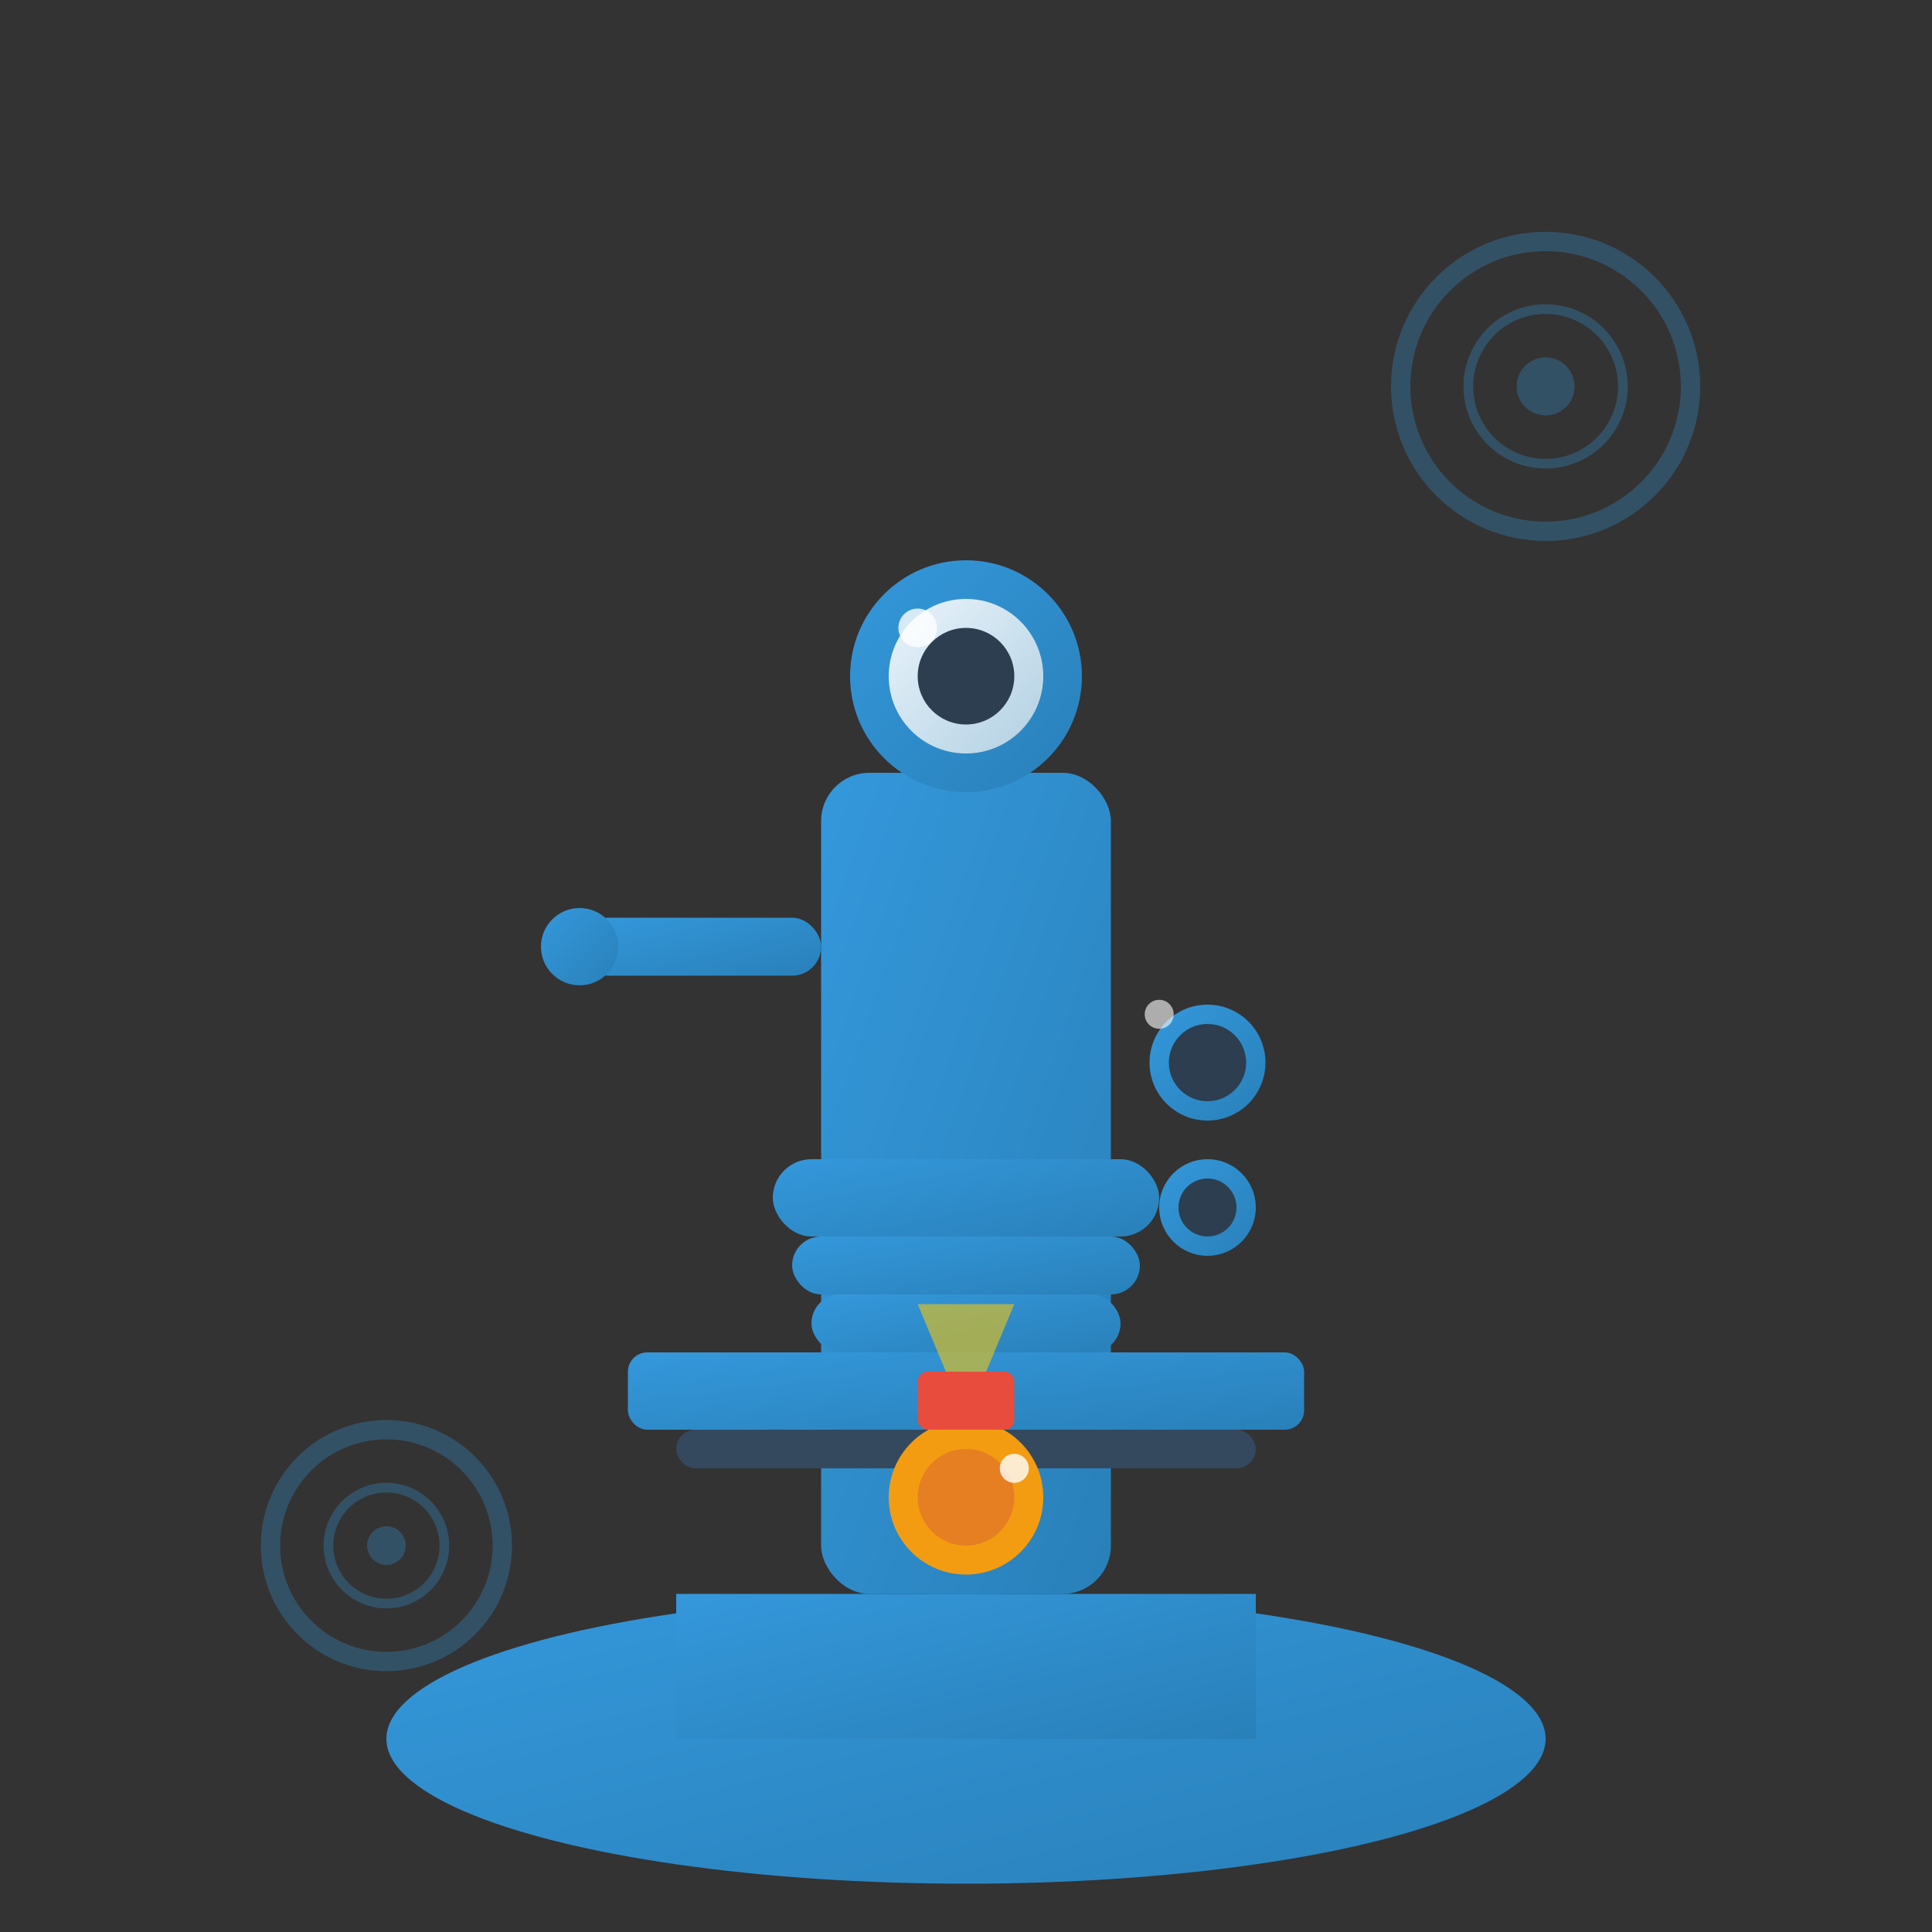 <svg xmlns="http://www.w3.org/2000/svg" viewBox="0 0 200 200" width="200" height="200">
  <rect x="0" y="0" width="200" height="200" fill="#333333" stroke="none"/>
  <defs>
    <linearGradient id="microscopeGradient" x1="0%" y1="0%" x2="100%" y2="100%">
      <stop offset="0%" style="stop-color:#3498db;stop-opacity:1" />
      <stop offset="100%" style="stop-color:#2980b9;stop-opacity:1" />
    </linearGradient>
    <linearGradient id="lensGradient" x1="0%" y1="0%" x2="100%" y2="100%">
      <stop offset="0%" style="stop-color:#ffffff;stop-opacity:0.9" />
      <stop offset="100%" style="stop-color:#ecf0f1;stop-opacity:0.7" />
    </linearGradient>
  </defs>
  
  <!-- Base -->
  <ellipse cx="100" cy="180" rx="60" ry="15" fill="url(#microscopeGradient)"/>
  <rect x="70" y="165" width="60" height="15" fill="url(#microscopeGradient)"/>
  
  <!-- Main body -->
  <rect x="85" y="80" width="30" height="85" fill="url(#microscopeGradient)" rx="5"/>
  
  <!-- Eyepiece -->
  <circle cx="100" cy="70" r="12" fill="url(#microscopeGradient)"/>
  <circle cx="100" cy="70" r="8" fill="url(#lensGradient)"/>
  <circle cx="100" cy="70" r="5" fill="#2c3e50"/>
  
  <!-- Objective lenses -->
  <rect x="80" y="120" width="40" height="8" fill="url(#microscopeGradient)" rx="4"/>
  <rect x="82" y="128" width="36" height="6" fill="url(#microscopeGradient)" rx="3"/>
  <rect x="84" y="134" width="32" height="6" fill="url(#microscopeGradient)" rx="3"/>
  
  <!-- Stage -->
  <rect x="65" y="140" width="70" height="8" fill="url(#microscopeGradient)" rx="2"/>
  <rect x="70" y="148" width="60" height="4" fill="#34495e" rx="2"/>
  
  <!-- Focus knobs -->
  <circle cx="125" cy="110" r="6" fill="url(#microscopeGradient)"/>
  <circle cx="125" cy="110" r="4" fill="#2c3e50"/>
  <circle cx="125" cy="125" r="5" fill="url(#microscopeGradient)"/>
  <circle cx="125" cy="125" r="3" fill="#2c3e50"/>
  
  <!-- Light source -->
  <circle cx="100" cy="155" r="8" fill="#f39c12"/>
  <circle cx="100" cy="155" r="5" fill="#e67e22"/>
  
  <!-- Light beam -->
  <path d="M100 147 L95 135 L105 135 Z" fill="#f1c40f" opacity="0.6"/>
  
  <!-- Sample on stage -->
  <rect x="95" y="142" width="10" height="6" fill="#e74c3c" rx="1"/>
  
  <!-- Reflection/light effects -->
  <circle cx="95" cy="65" r="2" fill="#ffffff" opacity="0.8"/>
  <circle cx="120" cy="105" r="1.5" fill="#ffffff" opacity="0.6"/>
  <circle cx="105" cy="152" r="1.5" fill="#ffffff" opacity="0.8"/>
  
  <!-- Adjustment arm -->
  <rect x="60" y="95" width="25" height="6" fill="url(#microscopeGradient)" rx="3"/>
  <circle cx="60" cy="98" r="4" fill="url(#microscopeGradient)"/>
  
  <!-- Scientific elements -->
  <g opacity="0.3">
    <circle cx="160" cy="40" r="15" fill="none" stroke="#3498db" stroke-width="2"/>
    <circle cx="160" cy="40" r="8" fill="none" stroke="#3498db" stroke-width="1"/>
    <circle cx="160" cy="40" r="3" fill="#3498db"/>
    
    <circle cx="40" cy="160" r="12" fill="none" stroke="#3498db" stroke-width="2"/>
    <circle cx="40" cy="160" r="6" fill="none" stroke="#3498db" stroke-width="1"/>
    <circle cx="40" cy="160" r="2" fill="#3498db"/>
  </g>
</svg>
